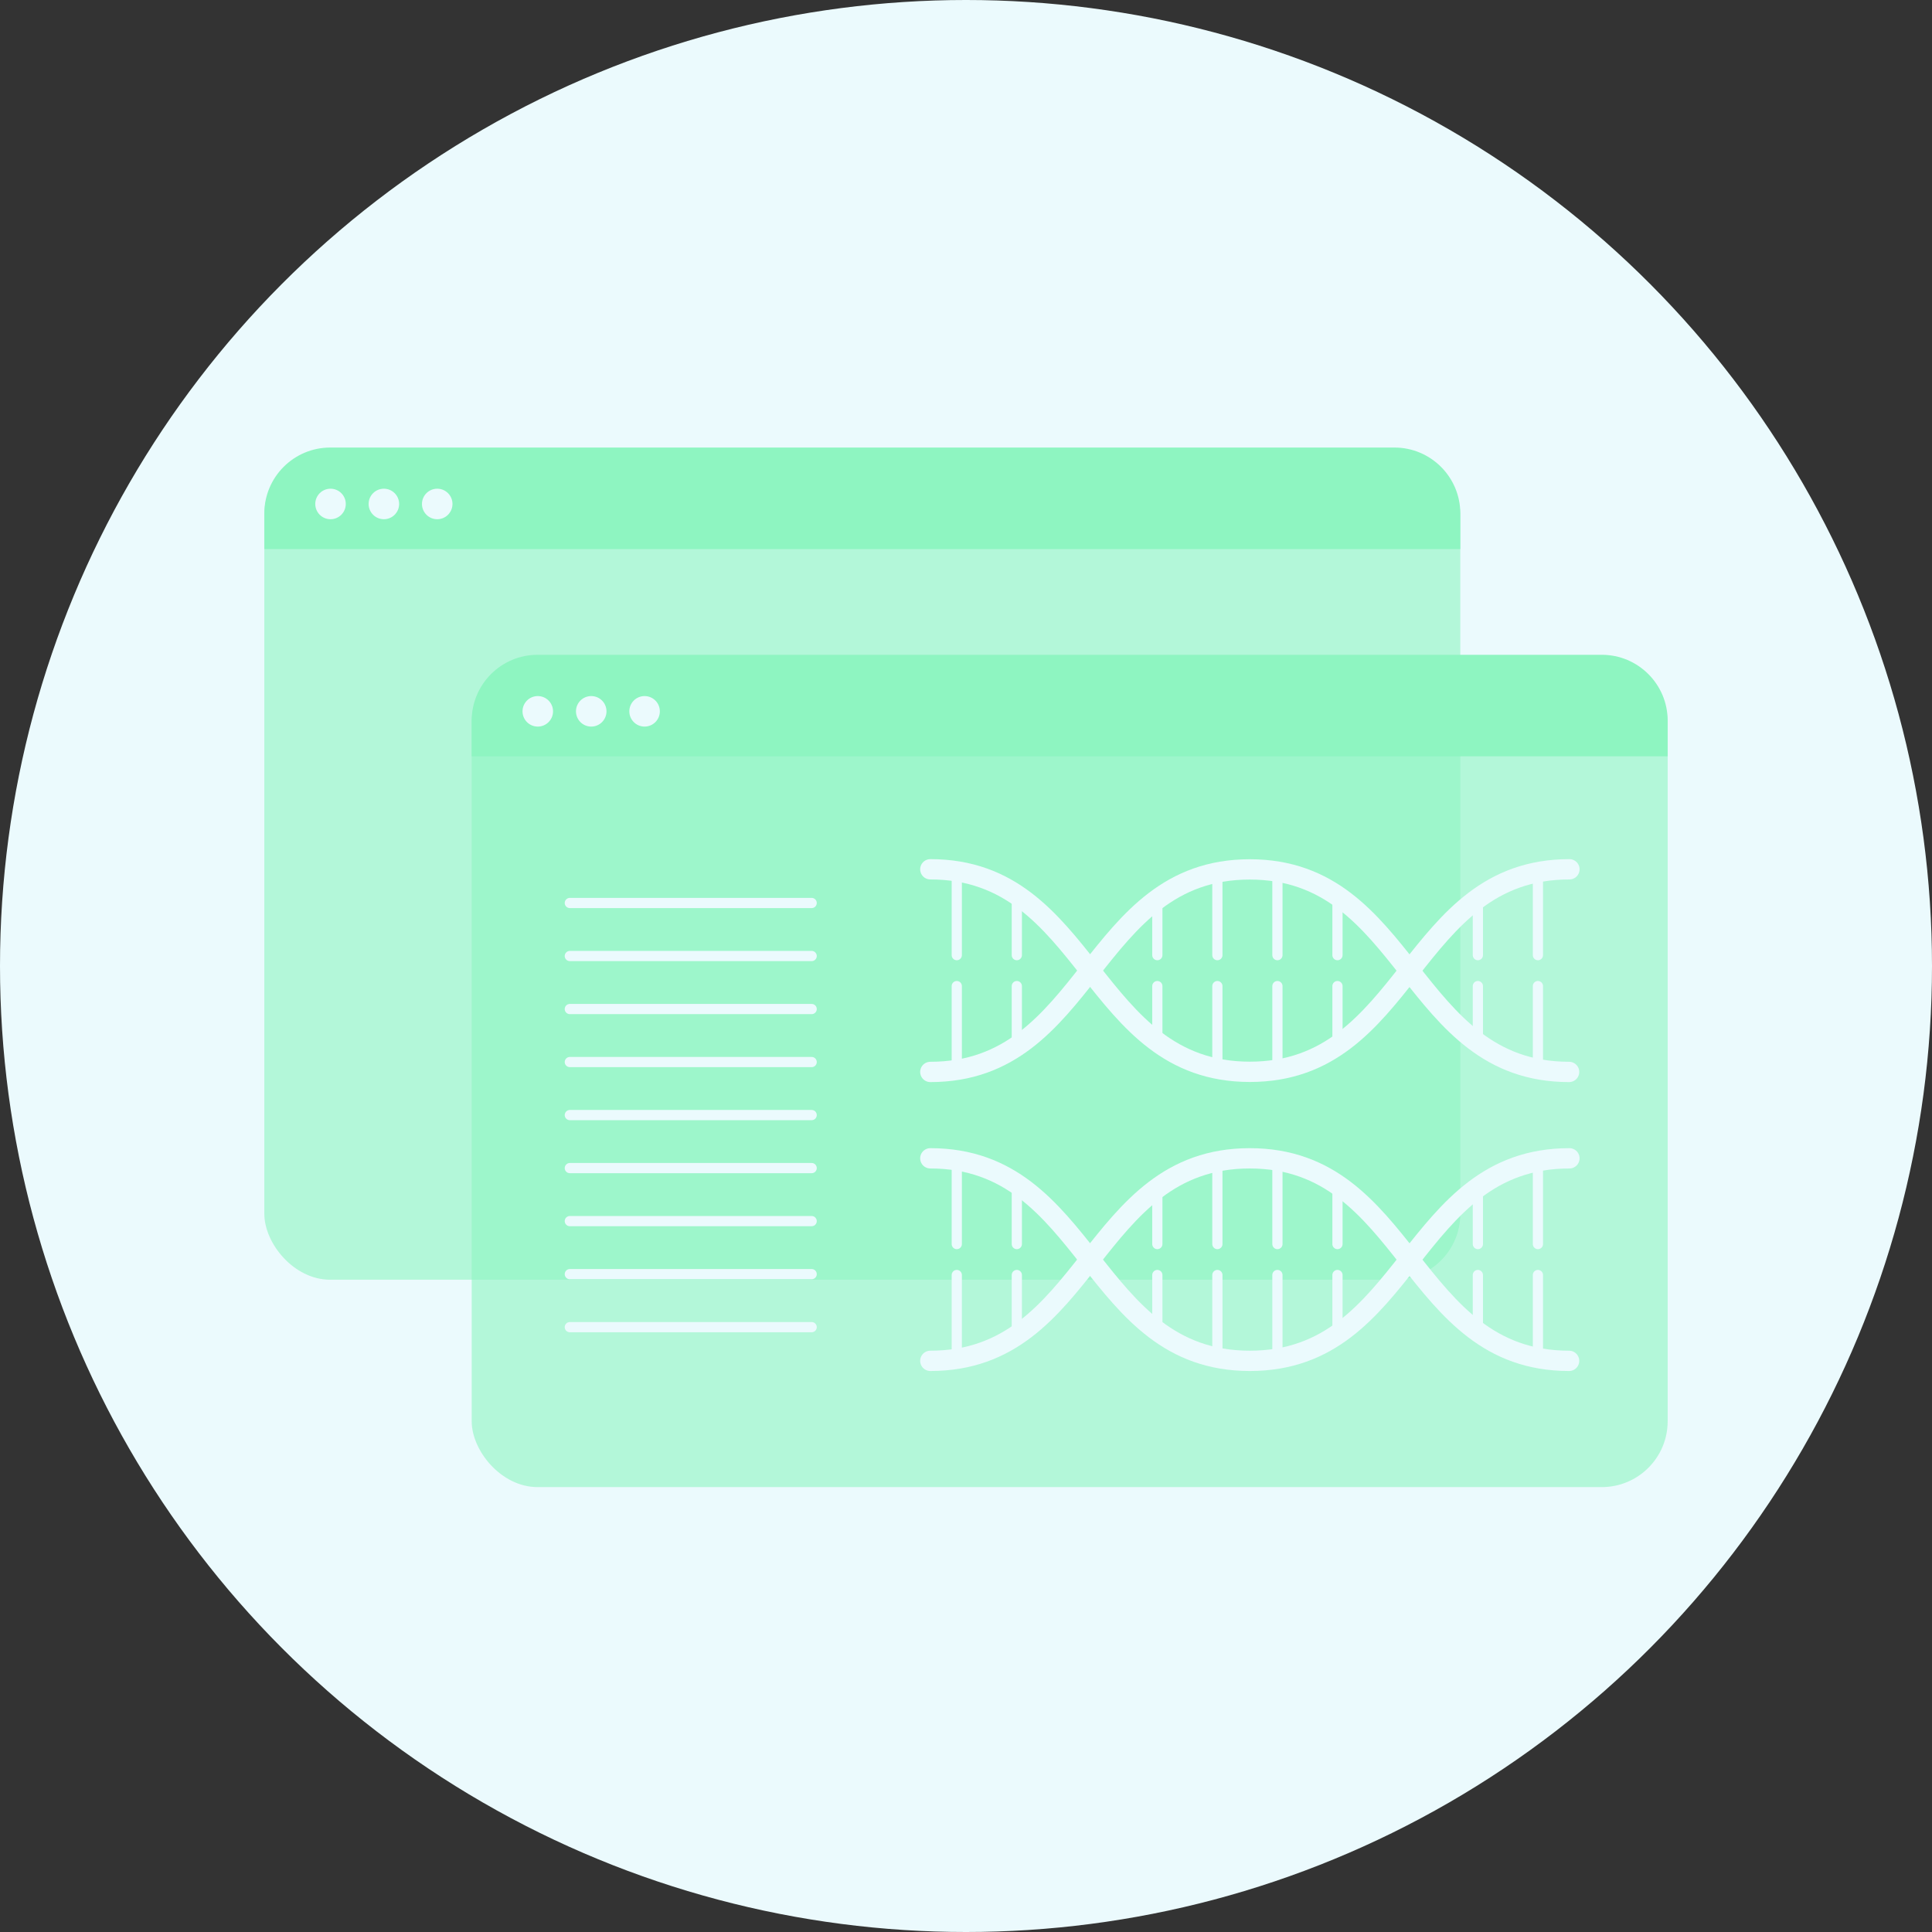 <?xml version="1.0" encoding="UTF-8"?><svg xmlns="http://www.w3.org/2000/svg" viewBox="0 0 176 176"><rect x="0" y="0" width="176" height="176" fill="#333333" stroke="none"/><defs><style>.d{fill:#ebfafd;}.e{fill:#8ef5c1;}.f{stroke-width:1.85px;}.f,.g{fill:none;stroke:#ebfafd;stroke-linecap:round;stroke-linejoin:round;}.g{stroke-width:.93px;}.h{opacity:.6;}</style></defs><g id="a"/><g id="b"><g id="c"><g><circle class="d" cx="88" cy="88" r="88"/><g class="h"><rect class="e" x="24.08" y="40.94" width="108.95" height="75.64" rx="6" ry="6"/></g><path class="e" d="M133.03,50.02H24.08v-3.25c0-3.31,2.69-6,6-6H127.03c3.31,0,6,2.69,6,6v3.25Z"/><circle class="d" cx="30.11" cy="45.91" r="1.39"/><circle class="d" cx="34.97" cy="45.91" r="1.39"/><circle class="d" cx="39.83" cy="45.91" r="1.39"/><g><g class="h"><rect class="e" x="42.97" y="59.83" width="108.95" height="75.64" rx="6" ry="6"/></g><line class="g" x1="51.91" y1="82.26" x2="73.94" y2="82.26"/><line class="g" x1="51.91" y1="101.58" x2="73.94" y2="101.58"/><line class="g" x1="51.91" y1="87.09" x2="73.94" y2="87.09"/><line class="g" x1="51.91" y1="106.41" x2="73.94" y2="106.41"/><line class="g" x1="51.91" y1="111.24" x2="73.94" y2="111.24"/><line class="g" x1="51.91" y1="116.07" x2="73.94" y2="116.07"/><line class="g" x1="51.91" y1="91.92" x2="73.94" y2="91.92"/><line class="g" x1="51.91" y1="96.75" x2="73.94" y2="96.75"/><line class="g" x1="51.91" y1="120.9" x2="73.94" y2="120.9"/><g><g><line class="g" x1="116.37" y1="79.72" x2="116.37" y2="87.01"/><line class="g" x1="121.84" y1="82.22" x2="121.84" y2="87.01"/><line class="g" x1="105.43" y1="89.83" x2="105.43" y2="94.62"/><line class="g" x1="110.9" y1="89.83" x2="110.9" y2="97.12"/><line class="g" x1="87.16" y1="89.83" x2="87.16" y2="97.12"/><line class="g" x1="92.63" y1="89.83" x2="92.63" y2="94.62"/><line class="g" x1="116.37" y1="89.83" x2="116.37" y2="97.12"/><line class="g" x1="121.84" y1="89.83" x2="121.84" y2="94.62"/><line class="g" x1="134.63" y1="89.83" x2="134.63" y2="94.62"/><line class="g" x1="140.1" y1="89.83" x2="140.1" y2="97.12"/><line class="g" x1="105.43" y1="82.22" x2="105.43" y2="87.01"/><line class="g" x1="110.9" y1="79.72" x2="110.9" y2="87.01"/><line class="g" x1="87.16" y1="79.72" x2="87.16" y2="87.01"/><line class="g" x1="92.63" y1="82.22" x2="92.63" y2="87.01"/><line class="g" x1="134.63" y1="82.22" x2="134.63" y2="87.01"/><line class="g" x1="140.1" y1="79.72" x2="140.1" y2="87.01"/></g><g><path class="f" d="M142.97,79.19c-14.56,0-14.56,18.45-29.11,18.45s-14.56-18.45-29.11-18.45"/><path class="f" d="M84.75,97.65c14.55,0,14.55-18.45,29.1-18.45,14.55,0,14.55,18.45,29.09,18.45"/></g></g><g><g><line class="g" x1="116.37" y1="106.04" x2="116.37" y2="113.33"/><line class="g" x1="121.84" y1="108.54" x2="121.84" y2="113.33"/><line class="g" x1="105.43" y1="116.15" x2="105.43" y2="120.94"/><line class="g" x1="110.9" y1="116.15" x2="110.9" y2="123.44"/><line class="g" x1="87.16" y1="116.15" x2="87.16" y2="123.44"/><line class="g" x1="92.63" y1="116.15" x2="92.63" y2="120.94"/><line class="g" x1="116.37" y1="116.15" x2="116.37" y2="123.44"/><line class="g" x1="121.84" y1="116.15" x2="121.84" y2="120.94"/><line class="g" x1="134.63" y1="116.15" x2="134.63" y2="120.94"/><line class="g" x1="140.1" y1="116.15" x2="140.1" y2="123.44"/><line class="g" x1="105.43" y1="108.54" x2="105.43" y2="113.33"/><line class="g" x1="110.9" y1="106.04" x2="110.9" y2="113.33"/><line class="g" x1="87.16" y1="106.04" x2="87.16" y2="113.33"/><line class="g" x1="92.63" y1="108.54" x2="92.63" y2="113.33"/><line class="g" x1="134.63" y1="108.54" x2="134.63" y2="113.33"/><line class="g" x1="140.1" y1="106.04" x2="140.1" y2="113.33"/></g><g><path class="f" d="M142.97,105.52c-14.56,0-14.56,18.45-29.11,18.45-14.56,0-14.56-18.45-29.11-18.45"/><path class="f" d="M84.75,123.97c14.55,0,14.55-18.45,29.1-18.45,14.55,0,14.55,18.45,29.09,18.45"/></g></g><path class="e" d="M151.92,68.9H42.97v-3.25c0-3.31,2.69-6,6-6h96.95c3.31,0,6,2.69,6,6v3.25Z"/><circle class="d" cx="48.99" cy="64.8" r="1.39"/><circle class="d" cx="53.86" cy="64.8" r="1.39"/><circle class="d" cx="58.72" cy="64.8" r="1.39"/></g></g></g></g></svg>